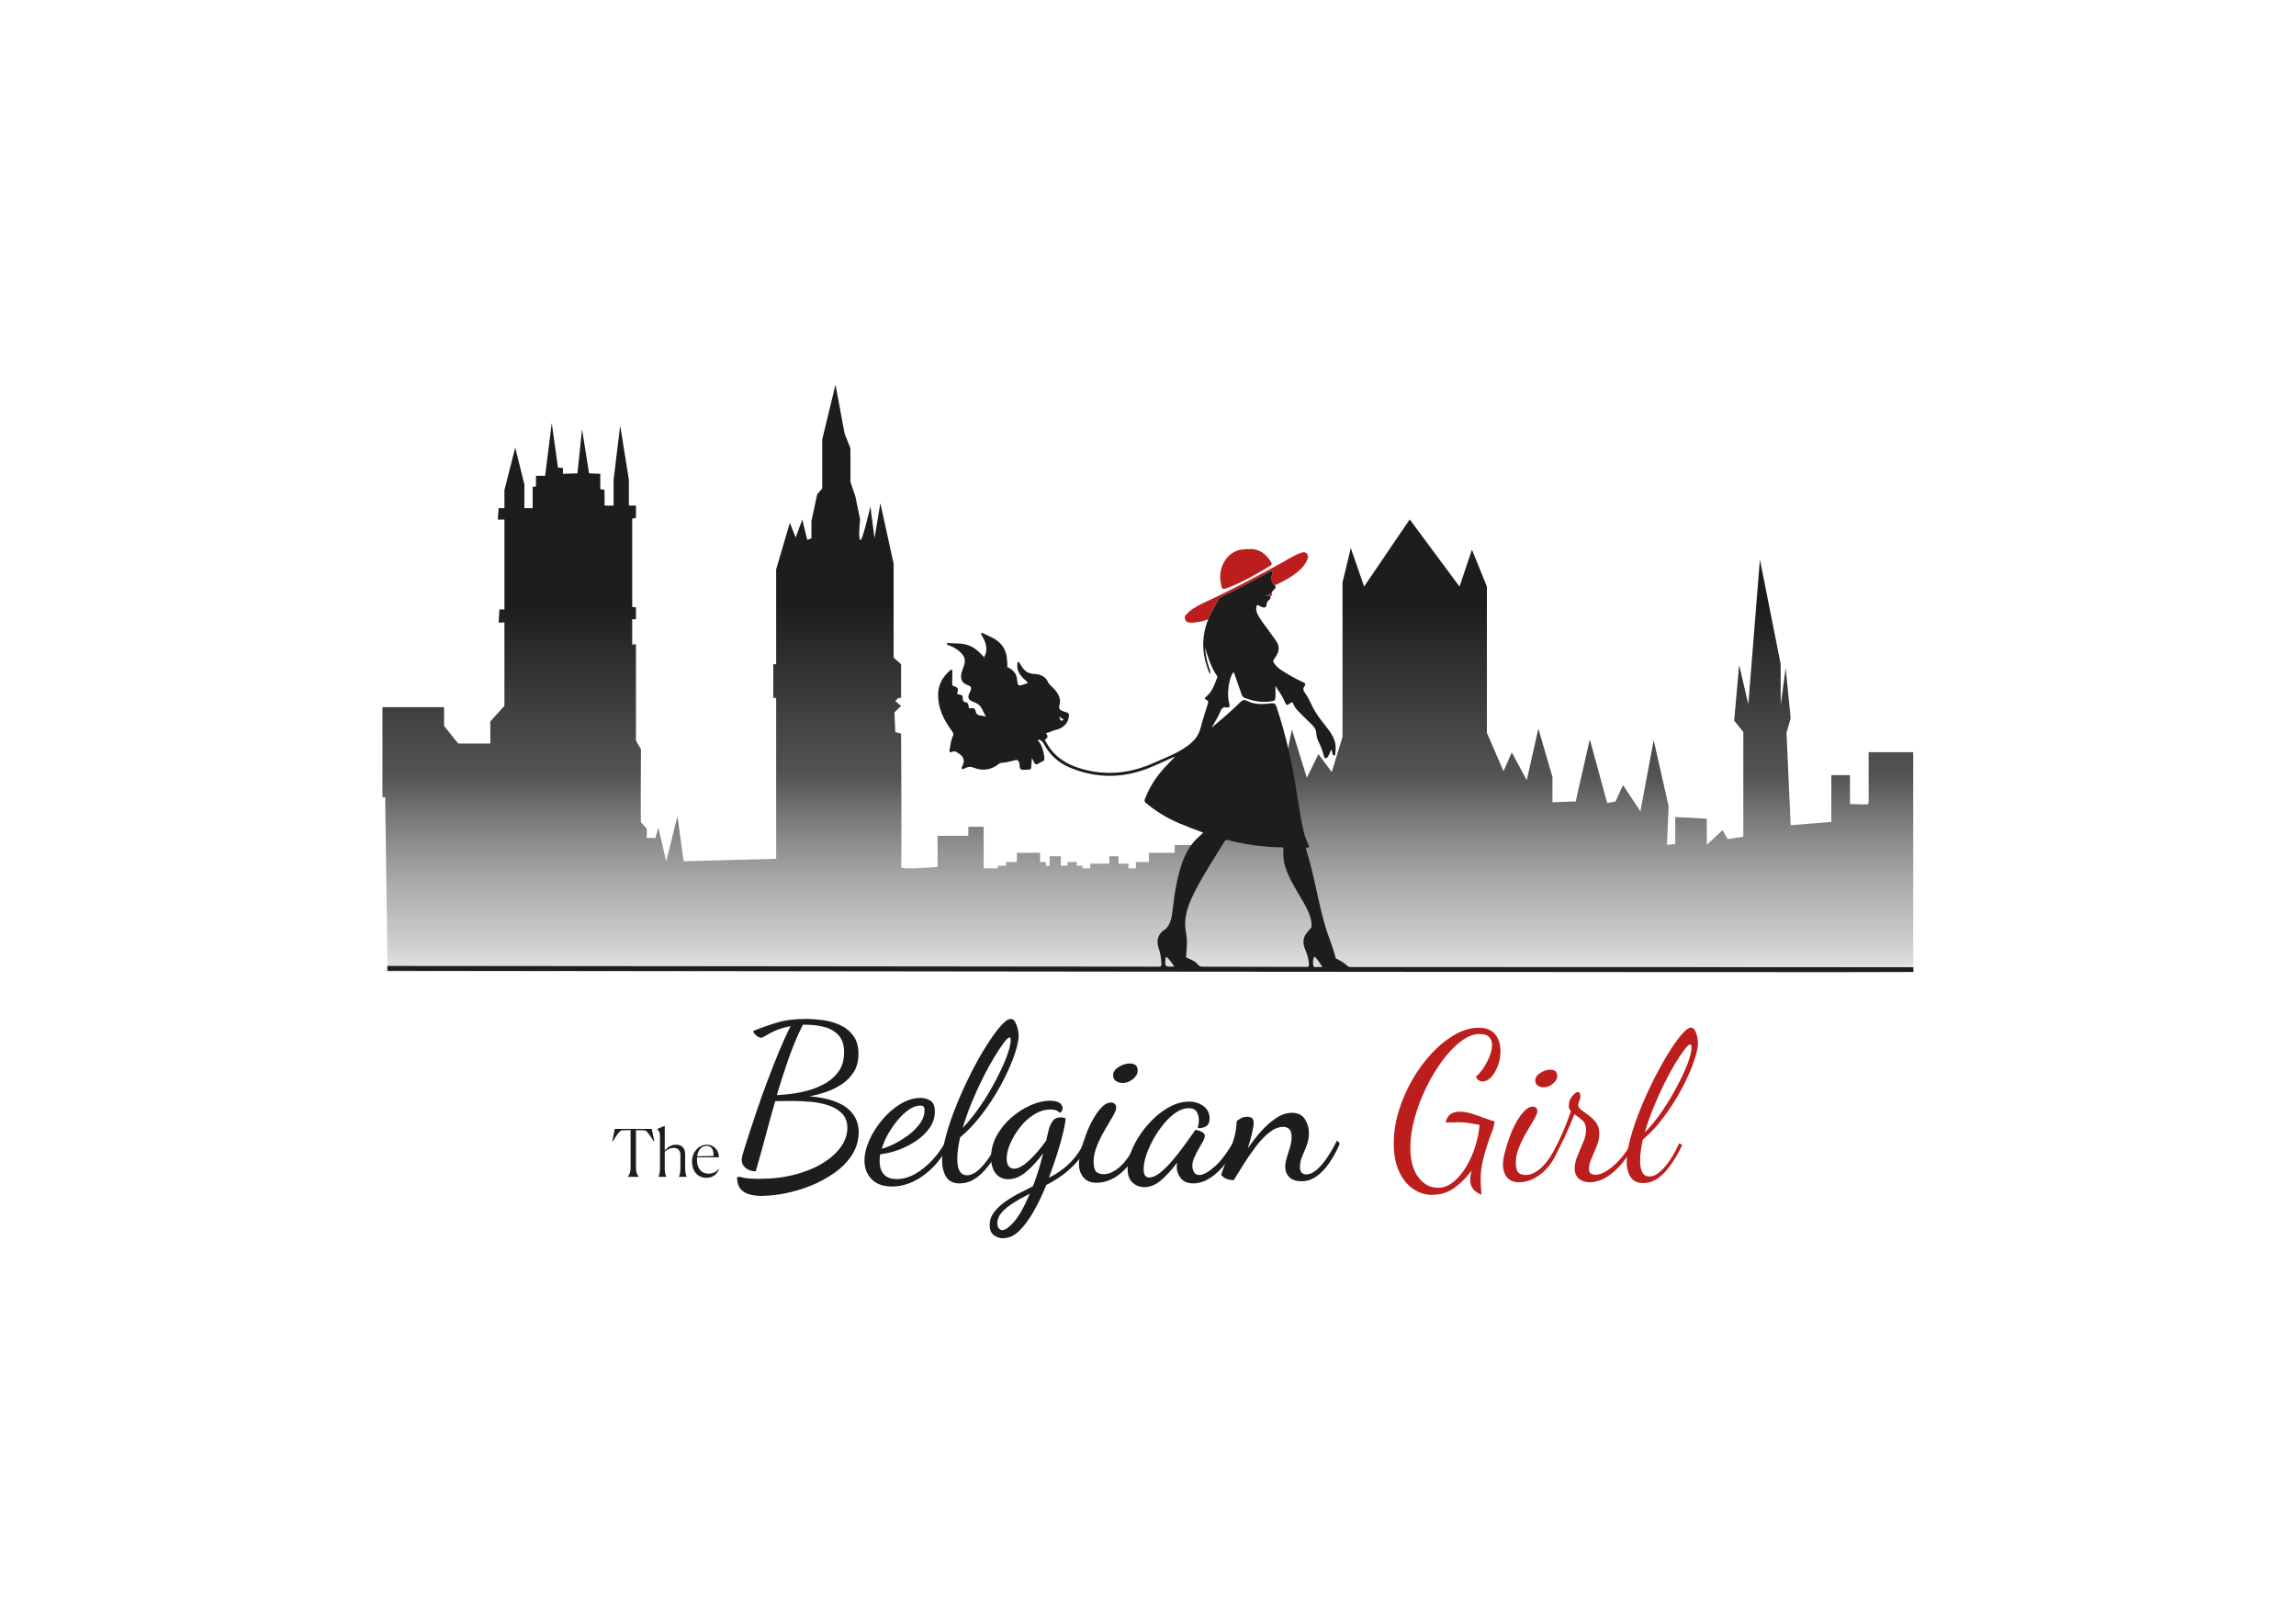 <?xml version="1.0" encoding="UTF-8"?><svg id="a" xmlns="http://www.w3.org/2000/svg" xmlns:xlink="http://www.w3.org/1999/xlink" viewBox="0 0 841.89 595.28"><defs><style>.c{fill:url(#b);}.d{fill:#bc1e1d;}.e{fill:none;}.f{fill:#1d1d1b;}</style><linearGradient id="b" x1="420.92" y1="390.75" x2="420.92" y2="139.41" gradientTransform="matrix(1, 0, 0, 1, 0, 0)" gradientUnits="userSpaceOnUse"><stop offset="0" stop-color="#fff" stop-opacity="0"/><stop offset=".18" stop-color="#959594" stop-opacity=".47"/><stop offset=".42" stop-color="#3b3b39" stop-opacity=".87"/><stop offset=".67" stop-color="#1d1d1b"/></linearGradient></defs><path class="f" d="M361.49,262.74s.02,.04,.03,.05c.04,0,.07,0,.09-.01h0s-.08-.03-.12-.04Z"/><path class="c" d="M685.19,275.75v18.53l-.53,.66-6.31-.15v-10.61h-6.85v17.16l-14.91,1.2-1.52-33.87,1.52-5.39-1.83-18.28-1.83,13.49v-14.99l-7.61-38.36-4.26,53.05-3.35-14.39-1.83,20.38,3.35,4.2v38.36l-5.78,.9-1.83-3.3-5.78,5.39v-9.59l-11.56-.6v9.89l-3.04,.3,.61-14.09-5.48-24.28-4.87,26.07-6.39-9.59-2.74,5.99-3.04,.6-6.39-23.38-5.17,22.78-8.52,.3v-9.29l-5.17-17.68-4.26,18.88-5.48-10.19-3.04,6.89-6.09-14.09v-53.61l-5.48-13.52-4.56,13.52-18.26-24.61-16.73,24.61-4.87-14.12-3.04,12.59h0v2.7h0v53.95l-3.96,12.89-4.87-6.59-4.26,8.69-5.48-17.68-3.96,19.48h-8.82l-15.97,24.98v-2.13h-14.22v2.85h-9.47v3.37h-4.75v2.33h-2.74v-1.73h-3.65v-2.7h-3.35v2.7h-7v1.73h-2.89v-.98h-2.05v-1.35h-3.42v1.35h-2.43v-3.45h-4.11v3.45h-1.37v-1.35h-2.13v-3.37h-8.52v3.37h-3.96v1.35h-3.04v.98h-5.17v-15.22h-5.63v3.3h-11.26v11.39s-13.69,1.2-13.39,0,0-48.85,0-48.85l-2.13-.6-.3-7.19,2.43-2.4-2.13-1.8,1.14-1.12h.99v-12.36l-2.74-2.4v-34.47l-4.87-22.18-2.13,12.89-1.52-11.69s-3.04,13.49-3.77,12.29,0-7.49,0-7.49l-1.71-8.39-1.83-5.39v-12.29l-2.13-5.39-3.35-17.98-4.87,20.08v17.98l-1.83,2.1-2.13,9.89v6.29l-1.52,.6-1.83-7.49-2.43,6.59-2.13-5.39-5.02,17.08v34.77h-1.06v12.36h1.06v58.97l-33.92,.9-2.28-16.48-4.11,16.48-2.89-12.29-1.06,3.75h-3.19v-3.45s-1.98-1.95-2.13-2.4c-.15-.45,0-26.67,0-26.67l-1.83-3.15v-35.37l-1.37,.15v-9.29h1.37v-4.35l-1.37-.15v-32.37l1.37-.3v-4.5h-2.59v-9.44l-3.19-19.93-2.43,19.93v9.44s-3.5,.15-3.35-.15,0-5.69,0-5.69l-1.52-.15v-5.69l-4.11-.15-2.59-16.18-1.67,16.18-5.32,.15v-2.1l-1.83-.15-2.28-16.33-2.43,19.33h-3.35v3.9l-1.22,.15v7.79h-3.04v-8.69l-3.35-13.49-3.96,15.58v6.59h-2.13l-.3,4.2h2.43v32.97h-1.83l-.3,4.8h2.13v30.57l-5.17,5.69v8.09h-11.8l-5.16-6.45v-6.88h-22.6v33.03h1.01l.87,64.13,559.42-2.21v-78.44h-16.38Z"/><path class="d" d="M459.75,201.35c1.01,.22,1.96,.51,2.84,1.04,1.45,.86,2.57,2.15,3.42,3.6,.05,.09,.11,.18,.16,.28,.41,.74-.18,.99-.63,1.27-4.7,2.89-9.49,5.6-14.62,7.67-.07,.03-.14,.06-.2,.08-2.57,1.03-2.63,1-3.12-1.71-.31-1.7-.23-3.46,.23-5.12,.44-1.57,1.24-3.04,2.34-4.25,.67-.73,1.46-1.35,2.33-1.83,.74-.4,1.49-.7,2.32-.83s4.06-.39,4.93-.2Z"/><path class="d" d="M478.93,206.04c-1.07,1.99-2.75,3.42-4.56,4.72-2.1,1.5-4.59,2.75-6.92,3.85-.12-.09-.24-.19-.34-.3-.01,0-.01-.01-.01-.01-.66-.68-.89-1.58-.97-2.55,0-.08-.01-.15-.01-.23,.02-.03,.05-.05,.07-.09,.31-.67,.64-1.56,.16-2.05-.33-.34-1.07,.38-1.6,.67-5.85,3.12-11.7,6.27-17.67,9.17h0c-.07,.13-1.05,1.89-2.07,3.83l-.03,.06c-.46,.95-.97,1.88-1.44,2.83-.09,.2-.18,.39-.26,.56-.05,.09-.09,.18-.12,.26-.04,.09-.08,.17-.11,.25-1.78,.75-3.66,1.12-5.57,1.25-1.1,.08-2.37,.13-2.89-1.11-.51-1.2,.42-2.01,1.21-2.71,1.95-1.74,4.29-2.84,6.62-3.92,9.55-4.45,18.83-9.39,28.05-14.47,1.9-1.05,3.7-2.28,5.74-3.06,.98-.37,2.11-.99,2.98-.02,.88,.97,.26,2.09-.26,3.07Z"/><path class="f" d="M441.87,237.13c-.03-.21-.04-.35-.01-.38,.01,.12,.01,.25,.01,.38Z"/><path class="f" d="M361.15,241.31c-.11,.13-.22,.21-.29,.21-.17-.01-.13-.26-.01-.57,.1,.12,.2,.24,.3,.36Z"/><path class="f" d="M369.33,244.53c-.05,.16-.14,.27-.29,.28-.18,.02-.26-.22-.3-.54,.2,.08,.4,.17,.59,.26Z"/><path class="d" d="M465.72,218.52h-.04c-.51,.02-1.05,.14-1.67-.1,.68-.27,1.27-.36,1.7-.79,.16-.09,.24-.2,.52,0,.55,.71-.06,.76-.51,.89Z"/><polygon class="d" points="465.74 218.53 465.68 218.53 465.72 218.52 465.74 218.53"/><path class="e" d="M465.92,232.95c-1.03,.41-1.85,.25-2.6-.14-2.9-1.52-5.49-3.52-8.23-5.3-.4-.26-.28-.51-.1-.82,.43-.81,.85-1.62,1.28-2.43,.65-1.26,1.22-2.56,1.37-4.08,2.48,4.43,4.61,9.06,8.28,12.77Z"/><path class="f" d="M441.86,236.75s-.02,.17,.01,.38c0-.13,0-.26-.01-.38Z"/><path class="f" d="M368.74,244.27c.04,.32,.12,.56,.3,.54,.15-.01,.24-.12,.29-.28-.19-.09-.39-.18-.59-.26Zm73.7,61.37c-.52-.17-.85-.09-1.27,.28-3.59,3.23-5.94,7.2-7.38,11.78-1.64,5.2-2.47,10.54-3.1,15.94-.32,2.77-.76,5.56-3.13,7.5,1.19,2.4,2.36,4.81,3.93,7,.75,1.04,1.53,2.06,2.74,2.63,.25-1.57,.25-3.14,.25-4.73-.01-1.77-.17-3.52-.46-5.26-.66-3.89,.36-7.49,1.88-10.99,2.45-5.66,5.74-10.85,9.04-16.04,1.29-2.02,2.6-4.04,3.9-6.06-2.21-.71-4.31-1.35-6.4-2.05Zm15.2-85.46c-.15,1.52-.72,2.82-1.37,4.08-.43,.81-.85,1.62-1.28,2.43-.18,.31-.3,.56,.1,.82,2.74,1.78,5.33,3.78,8.23,5.3,.75,.39,1.57,.55,2.6,.14-3.67-3.71-5.8-8.34-8.28-12.77Zm29.9,126.21c-2.39-5.61-3.89-11.47-5.08-17.43-1.13-5.66-2.41-11.29-3.78-16.9-.22-.91-.52-1.35-1.54-1.32-1.65,.06-3.31-.03-4.96-.1-.65-.04-.88,.12-.91,.82-.12,3.05,.36,5.97,1.76,8.71,1.78,3.49,3.79,6.83,5.76,10.21,1.87,3.19,3.48,6.46,2.67,10.35,.67,2.89,1.94,5.51,3.69,7.87,.92,1.26,2.18,2.15,3.79,2.4-.46-1.54-.77-3.14-1.4-4.61Zm-2.27-80.21c-1.6-2.07-3.23-4.08-4.43-6.42-.93-1.82-1.8-3.69-2.93-5.42-.39-.59-.62-.93-1.16-.08-.44,.71-1.04,1.34-1.66,1.9-.54,.49-.57,.94-.29,1.55,.44,.98,1.03,1.86,1.79,2.62,1.75,1.74,3.48,3.49,5.24,5.22,.86,.83,1.35,1.81,1.46,3,.11,1.29,.46,2.51,1.06,3.67,.63,1.21,1.11,2.47,1.45,3.79,.08,.35,0,.83,.48,1.05,.6-.69,.82-1.55,1.12-2.37,.19-.5-.05-1.43,.67-1.42,.71,0,.53,.99,.91,1.62,.52-3.71-1.77-6.19-3.71-8.71Z"/><path class="e" d="M465.74,218.53c-.03,.05-.06,.09-.1,.13,.02-.04,.03-.08,.04-.13h.06Z"/><path class="f" d="M466.13,211.75c.08,.97,.31,1.87,.97,2.55-.56-.72-.87-1.67-.97-2.55Zm-.41,6.77h-.04c-.01,.06-.02,.1-.04,.14,.04-.04,.07-.08,.1-.13h-.02Z"/><path class="f" d="M701.57,354.57c-4.89,0-201.12-.03-206.01-.03-.48-.01-.96,.04-1.35-.33-1.32-1.26-2.91-2.1-4.51-2.92,.03-.3-.08-.58-.15-.86-.95-3.65-2.51-7.11-3.57-10.71-2.74-9.34-4.11-19.02-7.06-28.32-.11-.36-.15-.69,.37-.68,.99,.02,.74-.49,.48-1.06-.61-1.37-1.22-2.74-1.59-4.21-1.04-4.21-1.71-8.49-2.37-12.77-1.76-11.41-4.05-22.68-7.78-33.63-.35-1.03-.81-1.32-1.9-1.2-2.96,.34-5.94,.57-8.74-.85-1.02-.51-1.65-.53-2.64,.46-3.12,3.11-6.48,5.98-9.87,8.8l-.36,.39c-.2-.27,.1-.37,.17-.55,1-1.84,2.17-3.61,2.94-5.54,.47-1.17,1.09-1.38,2.11-1.21,.95,.16,1.31-.19,1.05-1.13-.5-1.83-.56-3.7-.39-5.57,.2-2.19,.6-4.34,1.85-6.22,.3,.13,.29,.37,.36,.57,.89,2.52,1.78,5.04,2.66,7.57,.21,.61,.51,1.06,1.18,1.31,3.29,1.23,6.62,1.85,10.13,1.15,.72-.14,.99-.41,1.06-1.11,.15-1.38,.02-2.76,0-4.47,1.32,2.01,2.52,3.7,3.36,5.61,.74,1.7,.74,1.75,2.28,.62,.58-.42,.72-.18,.91,.31,.46,1.19,1.24,2.16,2.14,3.04,1.67,1.66,3.34,3.32,5.02,4.97,.76,.75,1.2,1.63,1.29,2.71,.07,.99,.26,1.98,.7,2.88,.9,1.81,1.65,3.67,2.11,5.65,.08,.32,.13,.68,.54,.75,.43,.06,.66-.24,.88-.55,.54-.79,.88-1.67,1.18-2.61,.43,.37,.34,.91,.51,1.34,.13,.33,.14,.84,.58,.82,.52-.03,.43-.59,.5-.97,.04-.18,.01-.37,.04-.55,.58-3.98-1.66-6.9-3.89-9.71-1.56-1.96-3.09-3.91-4.26-6.15-.99-1.91-1.79-3.95-3.1-5.7-.61-.82-.73-1.52-.1-2.33,.56-.72,.3-1.12-.49-1.47-2.6-1.14-5.05-2.56-7.44-4.06-.96-.61-1.9-1.27-2.63-2.16-1.16-1.4-1.2-1.47-.14-2.91,1.49-2.04,1.72-4.06,.18-6.18-1.02-1.39-2-2.82-3.04-4.2-1.21-1.62-2.43-3.23-3.43-4.99-.39-.69-.62-1.42-.71-2.18-.06-.5,.01-1.18,.32-1.52,.27-.3,.77,.23,1.16,.39,.21,.08,.4,.19,.61,.26,1.09,.39,1.54,.17,1.7-.94,.1-.7,.3-1.26,.93-1.65,.55-.35,.63-1.02,.42-1.45h-.03c-.03,.06-.06,.1-.1,.14,.02-.04,.03-.08,.04-.13-.51,.01-1.05,.13-1.67-.11,.68-.27,1.27-.36,1.7-.79,.16-.09,.24-.2,.52,0,.09-.55,.33-.85,.66-1.23,.5-.55,1.04-.75,.81-1.5-.22-.17-.42-.37-.59-.59-.01,0-.01-.01-.01-.01-.66-.68-.89-1.58-.97-2.55,0-.08-.01-.15-.01-.23,.02-.03,.05-.05,.07-.09,.31-.67,.64-1.56,.16-2.05-.33-.34-1.07,.38-1.6,.67-5.85,3.12-11.7,6.27-17.67,9.17h0c-.07,.13-1.05,1.89-2.07,3.83l-.03,.06c-.51,.96-1.02,1.96-1.44,2.83-.09,.2-.18,.39-.26,.56-.05,.09-.09,.18-.12,.26-.04,.09-.08,.17-.11,.25-2.47,6.07-2.4,12.17-.17,18.29,.23,.63,.37,1.31,.85,1.75,0-.32,.04-.68-.01-1.03-.05-.36-.19-.71-.31-1.06-.93-2.65-1.44-5.26-1.54-7.83-.03-.21-.04-.35-.01-.38,.01,.12,.01,.25,.01,.38,.26,1.56,2.12,7.4,4.05,10.17,.23,.34,.61,.63,.39,1.17-1.02,2.5-1.77,5.16-4.04,6.93-.6,.47-.67,.89,.1,1.19,.71,.27,.74,.71,.54,1.36-.94,3.01-1.93,6.01-2.72,9.07-.95,3.72-3.78,5.9-6.68,7.71-3.22,2-6.86,3.34-10.34,4.91-8.51,3.84-17.26,4.84-26.34,2.29-5.79-1.63-10.54-4.62-13.4-10.12-.11-.22-.52-.51-.17-.71,1.15-.65,.95-1.46,.27-2.36,1.39-.14,2.44-.97,3.65-1.17,2.01-.35,4.09-2,4.56-3.92,.5-2.04,.4-2.21-1.61-2.8-.31-.09-.62-.22-.91-.36-.73-.36-1.05-.96-.8-1.73,.8-2.47-.28-4.37-1.83-6.11-.81-.92-1.83-1.54-2.42-2.8-.92-1.95-2.92-2.72-5.06-2.79-1.95-.05-3.35-.95-4.35-2.56-.29-.47-.59-.93-.89-1.4-.14-.21-.24-.51-.57-.39-.32,.11-.21,.42-.25,.67-.29,2.27,.79,3.96,2.33,5.45,.51,.49,1.14,.88,1.51,1.57-.43,.16-.77,.28-1.12,.39-2.47,.84-2.56,.82-2.84-1.8-.22-1.97-1.31-3.23-2.93-4.12-.22-.12-.44-.23-.67-.34-.05,.16-.14,.27-.29,.28-.18,.02-.26-.22-.3-.54,.2,.08,.4,.17,.59,.26,.17-.51-.02-1.53,0-1.8,.01-.18-.04-.36-.05-.55-.17-4.28-2.36-7.13-6.24-8.8-.77-.34-1.51-.75-2.28-1.09-.27-.11-.57-.5-.88-.14-.29,.33,.05,.63,.19,.89,1.21,2.13,2.12,4.3,1.3,6.81-.04,.13-.36,.67-.52,1.1,.1,.12,.2,.24,.3,.36-.11,.13-.22,.21-.29,.21-.17-.01-.13-.26-.01-.57-.72-.83-1.52-1.62-2.37-2.37-1.94-1.7-4.26-2.58-6.86-2.66-1.17-.05-2.35-.12-3.52-.15-.3-.01-.76-.21-.87,.21-.13,.54,.44,.51,.74,.62,1.83,.65,3.44,1.63,4.74,3.1,.89,1,1.23,2.12,.98,3.46-.19,1.02-.65,1.94-.95,2.92-.83,2.7-.23,4.37,2.4,5.2,.85,.27,1.13,.89,.81,1.74-.15,.37-.32,.73-.5,1.1-.74,1.61-.36,2.58,1.35,3.14,1.03,.34,1.9,.88,2.63,1.59,1,1.53,1.77,3.38,2.06,3.89,.04,.01,.08,.02,.12,.03h0c.01,.13-.02,.13-.09,.02-.01-.01-.02-.03-.03-.05-.75-.19-1.49-.37-2.24-.49-.88-.12-1.31-.54-1.47-1.43-.17-.92-.78-1.48-1.76-1.18-.73,.22-.81-.11-.84-.66-.03-.62-.25-1.35-.83-1.44-1.17-.19-1.34-.73-1.33-1.83,.01-1.15-1.18-1.08-2.03-1.22,.01-.15,.01-.27,.04-.37,.4-1.8,.27-2.09-1.45-2.65-.54-.18-.42-.51-.42-.85,0-1.36,.04-2.72,.03-4.08,0-.34,.22-.8-.22-.99-.37-.17-.58,.25-.81,.45-3.74,3.23-4.78,7.38-3.87,12.05,.72,3.75,2.59,7.01,4.84,10.05,.43,.58,.6,1.08,.27,1.79-.74,1.58-.92,3.32-1.21,5.01-.16,.89,.25,1.05,.89,.75,1.04-.5,1.62,.03,2.47,.58,2,1.3,2.29,2.8,1.25,4.79-.13,.24-.37,.64,.01,.9,.28,.18,.56-.04,.82-.18,1.06-.59,2.08-.83,3.32-.33,3.33,1.33,6.48,.91,9.32-1.36,.23-.18,.46-.33,.78-.36,1.73-.11,3.43-.51,5.09-.96,1.05-.29,1.32,.11,1.59,.96,.27,.82-.08,2.03,.73,2.4,.76,.34,1.81,.02,2.72,.06,.67,.03,.91-.26,.94-.9,.05-1.05,.17-2.11,.28-3.39,.52,.95,.74,1.98,1.32,2.27,.72,.34,1.46-.62,2.26-.86,.91-.28,1.08-.86,.95-1.77-.3-2.1-.78-4.11-2.12-5.82-.11-.14-.25-.3-.1-.49,.24-.32,.33,.07,.5,.1,.85,.18,1.22,.86,1.59,1.53,2.18,3.94,5.3,6.84,9.46,8.57,9.39,3.92,18.84,4.02,28.36,.43,3.27-1.24,6.37-2.82,9.58-4.18,.11-.17,.31-.21,.43-.09,.11,.12-.06,.22-.17,.3-.66,.68-1.32,1.37-2,2.05-3.73,3.73-6.71,7.96-8.6,12.92-.23,.62-.32,1.02,.28,1.52,3.75,3.13,7.86,5.65,12.37,7.53,2.83,1.18,5.7,2.26,8.7,3.39-.5,.46-.88,.84-1.29,1.19-3.03,2.62-5.04,5.89-6.36,9.64-1.93,5.53-2.88,11.26-3.53,17.06-.31,2.76-.6,5.59-2.83,7.67-.23,.01-.4,.13-.58,.27-2.15,1.71-2.62,3.89-1.79,6.43,.63,1.89,1,3.82,1.04,5.83,.01,.8-.18,1.05-1.03,1.04-51.87-.1-230.94-.18-282.81-.26v1.77c1.02,0,558.47,.7,559.6,.43l-.06-1.76Zm-313.07-91.8c.02-.2,.6,.52,.9,.71,.18,.12,.61-.03,.48,.4-.03,.13-.25,.26-.4,.31-.34,.11-.58-.06-.71-.37-.13-.33-.33-.66-.27-1.05Zm41.6,91.6c-2.93,.08-3.02-.01-2.71-2.93,.03-.19-.07-.47,.2-.56,.25-.08,.41,.13,.56,.28,.93,.89,1.6,1.98,2.41,3.15-.25,.04-.36,.06-.46,.06Zm50.77-14.35c-.44,.5-.85,1.01-1.3,1.49-1.86,1.98-2.02,4.2-.97,6.63,.67,1.55,1.18,3.17,1.32,4.87,.13,1.48,.12,1.48-1.33,1.47-12.52-.03-25.03-.06-37.54-.07-.81,0-1.36-.2-1.88-.85-1.1-1.36-2.77-1.84-4.29-2.55,.23-3.01,.6-6.03,.01-9.01-1.2-6.13,1.2-11.34,3.93-16.5,3.09-5.86,6.73-11.41,10.2-17.05,.36-.59,.75-.59,1.28-.45,4.27,1.1,8.61,1.87,13,2.29,2.16,.2,4.33,.35,6.5,.34,.52-.01,.87,.08,.82,.7-.58,6,2.34,10.87,5.16,15.77,1.31,2.27,2.75,4.47,3.82,6.88,.86,1.93,1.48,3.9,1.27,6.04Zm2.82,14.48c-.7-.1-1.8,.38-2.03-.27-.33-.95-.25-2.11,.07-3.14,.2-.62,.52-.16,.71,.03,.95,.93,1.55,2.12,2.45,3.39-.56,0-.89,.03-1.2,0Z"/><path class="f" d="M361.61,262.77h0c.01,.13-.02,.13-.09,.02,0-.01-.02-.03-.03-.05,.04,.01,.08,.02,.12,.03Z"/><path class="f" d="M361.15,241.31c-.11,.13-.22,.21-.29,.21-.17-.01-.13-.26-.01-.57,.1,.12,.2,.24,.3,.36Z"/><path class="e" d="M448.84,307.69c-1.3,2.02-2.6,4.04-3.9,6.07-3.3,5.18-6.59,10.37-9.04,16.03-1.51,3.51-2.53,7.1-1.87,10.99,.29,1.74,.44,3.49,.45,5.26,0,1.58,0,3.16-.24,4.73-1.21-.57-2-1.6-2.74-2.64-1.57-2.18-2.74-4.6-3.93-6.99,2.38-1.94,2.81-4.73,3.14-7.5,.63-5.39,1.46-10.73,3.1-15.94,1.44-4.58,3.79-8.55,7.38-11.78,.42-.37,.75-.46,1.27-.28,2.09,.69,4.19,1.34,6.4,2.05Z"/><path class="e" d="M488.94,351c-1.61-.26-2.87-1.14-3.79-2.4-1.75-2.37-3.02-4.98-3.69-7.87,.81-3.89-.8-7.17-2.67-10.35-1.98-3.37-3.99-6.72-5.76-10.21-1.4-2.74-1.88-5.66-1.76-8.71,.03-.7,.26-.85,.91-.82,1.65,.08,3.31,.16,4.96,.11,1.02-.03,1.32,.4,1.54,1.32,1.37,5.61,2.65,11.24,3.78,16.9,1.19,5.96,2.69,11.82,5.08,17.43,.63,1.47,.94,3.07,1.4,4.61Z"/><path class="e" d="M389.88,263.88c-.03,.13-.25,.26-.4,.31-.34,.11-.58-.06-.71-.37-.13-.33-.33-.66-.27-1.05,.02-.2,.6,.52,.9,.71,.18,.12,.61-.03,.48,.4Z"/><path class="e" d="M485.27,266.18c-1.6-2.07-3.22-4.08-4.43-6.42-.94-1.83-1.8-3.69-2.93-5.42-.4-.6-.62-.93-1.16-.08-.44,.7-1.05,1.33-1.67,1.9-.53,.48-.57,.94-.29,1.55,.45,.98,1.03,1.86,1.79,2.62,1.75,1.74,3.48,3.49,5.24,5.22,.85,.84,1.35,1.81,1.45,3,.11,1.29,.47,2.52,1.07,3.67,.63,1.21,1.11,2.47,1.44,3.79,.08,.34,0,.83,.48,1.05,.61-.7,.82-1.55,1.13-2.37,.19-.51-.05-1.43,.66-1.43,.72,0,.54,.99,.91,1.63,.53-3.72-1.77-6.2-3.71-8.71Zm2.15,4.64c-.02,.73,.03,1.48-.25,2.17-.17,.42-.44,.8-.97,.76-.57-.05-.57-.54-.57-.92,0-1.04-.3-1.91-.97-2.71-.04-.05-.09-.11-.14-.16-.58-.64-.81-1.48-.43-2.36,0-.02,.01-.02,.01-.02,.09-.22,.25-.48,.56-.34,.26,.12,.14,.34,.04,.56-.23,.51-.19,1.03,.13,1.46,.7,.94,1.45,1.86,1.52,3.09,.01,.17,.01,.34,0,.53,.49-.68,.41-1.38,.41-2.07,0-.31,.13-.63,.5-.59,.44,.05,.16,.38,.15,.6Z"/><path class="e" d="M447.28,259.76c-.43,1.34-1.17,2.53-1.84,3.74-.95,1.7-1.9,3.4-2.86,5.09-.61,1.07-.71,2.15-.33,3.35,.6,1.92,.48,2.1-1.15,3.3-.31,.22-.77,.36-.3,.91,.25,.28-.04,.65-.24,.87-.29,.32-.53-.04-.74-.2-1-.79-1.89-1.65-1.94-3.11,.1-.51,.11-1.13,.48-1.61,2.02-2.64,2.68-5.83,3.63-8.9,.54-1.75,1.05-3.51,1.55-5.27,.12-.45,.29-.49,.68-.29,.91,.46,1.83,.92,2.78,1.28,.55,.21,.39,.51,.28,.85Z"/><path class="f" d="M486.34,272.89c.49-.68,.41-1.38,.41-2.07,0-.31,.54,1.5,.15,2.13-.97,1.54-.99,.22-.99-.16,0-1.11-.63-1.98-1.4-2.82-.59-.64-.81-1.48-.43-2.36,.1-.22-.19,1.2,.6,1.76,.8,1.08,1.81,2.01,1.66,3.52Z"/><g><path class="f" d="M234.15,431.45h-3.89v-.05c.79-1.22,.96-1.92,.96-3.55v-13.54l-3.19,.1c-.89,.02-2.3,2.45-3.34,4.03l-.19-.07,.91-4.49h13.56l.94,4.49-.19,.07c-1.06-1.58-2.47-4.01-3.36-4.03l-3.17-.1v13.54c0,1.66,.17,2.33,.96,3.55v.05Z"/><path class="f" d="M241.47,431.45v-.05c.46-1.06,.53-1.97,.53-3.65v-11.42c0-1.2-.5-1.92-1.06-2.4v-.05l2.81-1.13v9.05c1.15-1.34,2.52-2.14,4.13-2.14,2.21,0,3.36,1.34,3.36,3.5v4.58c0,1.7,.05,2.59,.53,3.65v.05h-2.81v-.05c.46-1.06,.53-2.06,.53-3.65v-4.2c0-1.49-.65-2.71-2.45-2.71-1.15,0-2.35,.46-3.29,1.42v5.5c0,1.63,.05,2.59,.55,3.65v.05h-2.83Z"/><path class="f" d="M259.02,431.81c-3.17,0-5.28-2.45-5.28-5.88,0-3.82,2.66-6.26,5.45-6.26s4.56,2.4,4.39,4.63h-7.99c-.02,.26-.02,.53-.02,.82,0,3.22,1.54,5.16,4.25,5.16,1.46,0,2.88-.58,3.7-1.8l.12,.07c-.6,1.87-2.26,3.26-4.61,3.26Zm-3.38-7.9l6-.12v-.19c0-2.4-.89-3.5-2.54-3.5-1.92,0-3.14,1.51-3.46,3.82Z"/><path class="f" d="M279.6,438.45c-3.06,0-5.36-.51-6.92-1.53-1.55-1.02-2.36-2.71-2.41-5.07,0-.27,.19-.4,.56-.4,.43,0,1.12,.12,2.09,.36s2.84,.36,5.63,.36c4.61,0,8.88-.51,12.82-1.53,3.94-1.02,7.36-2.41,10.25-4.18,2.89-1.77,5.13-3.76,6.71-5.99,1.58-2.22,2.37-4.54,2.37-6.95,0-2.14-.62-3.87-1.85-5.19-1.23-1.31-2.87-2.32-4.9-3.02-2.04-.7-4.25-1.15-6.63-1.37-2.39-.21-4.73-.32-7.04-.32-1.02,0-2.05,.01-3.09,.04-1.05,.03-2.02,.04-2.93,.04-1.23,4.23-2.43,8.54-3.58,12.9-1.15,4.37-2.35,8.64-3.58,12.82-1.45,0-2.67-.4-3.66-1.21-.99-.8-1.49-1.77-1.49-2.89,0-.59,.12-1.3,.36-2.13,.24-.83,.5-1.65,.76-2.45,.32-1.07,.88-2.84,1.69-5.31,.8-2.46,1.77-5.36,2.89-8.68,1.12-3.32,2.37-6.81,3.74-10.45,1.37-3.64,2.77-7.22,4.22-10.73,1.45-3.51,2.87-6.63,4.26-9.37-2.2,.43-4.05,.98-5.55,1.65-1.5,.67-2.67,1.27-3.5,1.81-.83,.54-1.43,.8-1.81,.8-.32,0-.7-.13-1.12-.4-.43-.27-.82-.6-1.17-1-.35-.4-.52-.76-.52-1.08,2.73-1.13,5.6-2.14,8.6-3.06,3-.91,6.62-1.37,10.85-1.37,1.82,0,3.83,.15,6.03,.44,2.2,.29,4.29,.88,6.27,1.77,1.98,.88,3.62,2.18,4.9,3.9,1.29,1.72,1.93,3.97,1.93,6.75,0,2.52-.55,4.68-1.65,6.47s-2.53,3.3-4.3,4.5-3.7,2.17-5.79,2.89c-2.09,.72-4.15,1.27-6.19,1.65,3.75,.32,6.82,.94,9.21,1.85,2.38,.91,4.21,2,5.47,3.26,1.26,1.26,2.13,2.57,2.61,3.94,.48,1.37,.72,2.67,.72,3.9,0,3.16-.82,6-2.45,8.52-1.63,2.52-3.78,4.72-6.43,6.59-2.65,1.88-5.55,3.44-8.68,4.7-3.14,1.26-6.26,2.2-9.37,2.81-3.11,.62-5.9,.92-8.36,.92Zm5.23-36.98c3-.11,5.95-.45,8.84-1.04,2.89-.59,5.53-1.49,7.92-2.69,2.38-1.21,4.3-2.77,5.75-4.7s2.17-4.34,2.17-7.24c0-2.68-.67-4.76-2.01-6.23-1.34-1.47-3.07-2.49-5.19-3.05-2.12-.56-4.38-.84-6.79-.84h-1.12c-1.88,3.7-3.59,7.76-5.15,12.18-1.56,4.42-3.03,8.96-4.42,13.63Z"/><path class="f" d="M327.11,434.99c-3.32,0-5.84-.91-7.56-2.73-1.71-1.82-2.57-4.07-2.57-6.75,0-2.36,.6-4.88,1.81-7.56,1.21-2.68,2.81-5.2,4.82-7.56,2.01-2.36,4.23-4.26,6.67-5.71,2.44-1.45,4.86-2.17,7.28-2.17,1.29,0,2.48,.33,3.58,1,1.1,.67,1.65,2.02,1.65,4.06s-.59,3.94-1.77,5.71c-1.18,1.77-2.76,3.35-4.74,4.74-1.98,1.39-4.14,2.53-6.47,3.42-2.33,.88-4.68,1.46-7.03,1.73-.11,.43-.17,.84-.2,1.25-.03,.4-.04,.82-.04,1.25,0,.64,.07,1.34,.2,2.09,.13,.75,.43,1.47,.88,2.17,.46,.7,1.1,1.26,1.93,1.69,.83,.43,1.92,.64,3.26,.64,2.3,0,4.58-.64,6.83-1.93s4.35-2.99,6.31-5.11c1.96-2.12,3.6-4.46,4.94-7.03l1.21,.88c-1.45,3.22-3.3,6.02-5.55,8.4s-4.7,4.23-7.36,5.55c-2.65,1.31-5.35,1.97-8.08,1.97Zm-3.78-13.83c1.45-.38,3.05-1.02,4.82-1.93,1.77-.91,3.48-2,5.15-3.26,1.66-1.26,3.03-2.65,4.1-4.18,1.07-1.53,1.61-3.12,1.61-4.78,0-.59-.11-1.02-.32-1.29-.21-.27-.64-.4-1.29-.4-1.23,0-2.56,.47-3.98,1.41-1.42,.94-2.79,2.18-4.1,3.74-1.31,1.56-2.51,3.26-3.58,5.11-1.07,1.85-1.88,3.71-2.41,5.59Z"/><path class="f" d="M351.96,433.86c-2.36,0-4.03-.8-5.03-2.41-.99-1.61-1.49-3.59-1.49-5.95,0-2.57,.48-5.63,1.45-9.17,.96-3.54,2.24-7.26,3.82-11.17,1.58-3.91,3.31-7.73,5.19-11.46,1.88-3.72,3.76-7.1,5.67-10.13,1.9-3.03,3.64-5.45,5.23-7.28,1.58-1.82,2.85-2.73,3.82-2.73,.64,0,1.17,.35,1.57,1.04,.4,.7,.72,1.51,.96,2.45,.24,.94,.36,1.81,.36,2.61,0,1.45-.36,3.34-1.08,5.67-.72,2.33-1.74,4.92-3.06,7.76-1.31,2.84-2.87,5.72-4.66,8.64-1.8,2.92-3.77,5.71-5.91,8.36s-4.4,4.94-6.75,6.87c-.32,1.45-.58,2.84-.76,4.18-.19,1.34-.28,2.6-.28,3.78,0,2.04,.31,3.54,.92,4.5,.62,.96,1.49,1.45,2.61,1.45,1.39,0,2.8-.63,4.22-1.89,1.42-1.26,2.77-2.87,4.06-4.82,1.29-1.96,2.38-3.98,3.3-6.07l1.45,.72c-2.2,4.66-4.61,8.33-7.24,11.01-2.63,2.68-5.42,4.02-8.36,4.02Zm1.04-20.34c1.82-1.93,3.6-4.09,5.35-6.47,1.74-2.38,3.35-4.86,4.82-7.44,1.47-2.57,2.77-5.05,3.9-7.44,1.13-2.38,2-4.53,2.61-6.43,.62-1.9,.92-3.39,.92-4.46,0-.37-.04-.62-.12-.72-.08-.11-.17-.19-.28-.24-.43,0-1.14,.66-2.13,1.97-.99,1.31-2.17,3.1-3.54,5.35-1.37,2.25-2.76,4.8-4.18,7.64-1.42,2.84-2.77,5.83-4.06,8.96s-2.39,6.23-3.3,9.29Z"/><path class="f" d="M367.8,453.96c-1.23,0-2.36-.38-3.38-1.13-1.02-.75-1.53-1.98-1.53-3.7s.5-3.18,1.49-4.54c.99-1.37,2.28-2.63,3.86-3.78,1.58-1.15,3.3-2.21,5.15-3.18,1.85-.96,3.63-1.88,5.35-2.73,.7-1.72,1.35-3.58,1.97-5.59s1.22-4.19,1.81-6.55c-1.98,2.73-4.06,5.01-6.23,6.83-2.17,1.82-4.36,2.73-6.55,2.73-2.04,0-3.61-.74-4.7-2.21-1.1-1.47-1.65-3.39-1.65-5.75,0-2.79,.68-5.44,2.05-7.96,1.37-2.52,3.16-4.74,5.39-6.67,2.22-1.93,4.58-3.44,7.08-4.54s4.86-1.65,7.12-1.65c1.61,0,2.77,.27,3.5,.8,.72,.54,1.09,1.18,1.09,1.93,0,.54-.15,.95-.44,1.25s-.5,.47-.6,.52c-.38-.48-.83-.82-1.37-1-.54-.19-1.21-.28-2.01-.28-2.09,0-4.11,.62-6.07,1.85-1.96,1.23-3.67,2.8-5.15,4.7-1.47,1.9-2.65,3.87-3.54,5.91-.88,2.04-1.33,3.89-1.33,5.55,0,1.23,.25,2.16,.76,2.77,.51,.62,1.17,.92,1.97,.92,1.5,0,3.34-1,5.51-3.02,2.17-2.01,4.27-4.46,6.31-7.36,.11-.64,.23-1.22,.36-1.73,.13-.51,.28-1.14,.44-1.89,.27-1.18,.74-2.28,1.41-3.3,.67-1.02,1.67-1.53,3.02-1.53,.27,0,.55,.03,.84,.08,.29,.05,.63,.13,1,.24,0,.86-.25,2.41-.76,4.66-.51,2.25-1.23,4.88-2.17,7.88-.94,3-2,6.08-3.18,9.25,1.71-.8,3.43-1.86,5.15-3.18,1.71-1.31,3.27-2.85,4.66-4.62,1.39-1.77,2.49-3.7,3.3-5.79l1.21,1.04c-.86,2.41-2.17,4.62-3.94,6.63-1.77,2.01-3.67,3.74-5.71,5.19-2.04,1.45-3.91,2.57-5.63,3.38-1.45,3.59-3.01,6.86-4.7,9.81-1.69,2.95-3.44,5.31-5.27,7.08-1.82,1.77-3.78,2.65-5.87,2.65Zm-.24-2.98c1.02,0,2.42-1,4.22-3.01,1.79-2.01,3.74-5.45,5.83-10.33-2.09,1.02-4.03,2.09-5.83,3.22-1.8,1.13-3.26,2.3-4.38,3.54-1.12,1.23-1.69,2.57-1.69,4.02,0,.8,.17,1.43,.52,1.89,.35,.45,.79,.68,1.33,.68Z"/><path class="f" d="M402.13,433.62c-2.2,0-3.83-.67-4.9-2.01-1.07-1.34-1.61-2.95-1.61-4.82,0-1.23,.23-2.79,.68-4.66,.45-1.88,1.06-3.85,1.81-5.91,.75-2.06,1.63-4.01,2.65-5.83,1.02-1.82,2.09-3.31,3.22-4.46,1.13-1.15,2.25-1.73,3.38-1.73,.54,0,.99,.16,1.37,.48,.38,.32,.56,.8,.56,1.45s-.42,1.69-1.25,3.13c-.83,1.45-1.8,3.1-2.89,4.94-1.1,1.85-2.06,3.79-2.89,5.83-.83,2.04-1.25,3.97-1.25,5.79s.31,3.12,.92,3.74c.62,.62,1.57,.92,2.85,.92,1.82,0,3.78-.91,5.87-2.73,2.09-1.82,4.29-5.01,6.59-9.57l.88,.96c-1.66,4.61-3.94,8.17-6.83,10.69s-5.95,3.78-9.17,3.78Zm9.57-36.58c-.91,0-1.73-.23-2.45-.68-.72-.46-1.09-1.17-1.09-2.13,0-1.18,.67-2.2,2.01-3.05s2.68-1.29,4.02-1.29c.86,0,1.57,.19,2.13,.56,.56,.38,.84,1.07,.84,2.09,0,1.07-.58,2.09-1.73,3.06-1.15,.96-2.4,1.45-3.74,1.45Z"/><path class="f" d="M419.65,435.23c-1.72,0-3.18-.56-4.38-1.69-1.21-1.12-1.81-2.84-1.81-5.15,0-1.88,.43-3.93,1.29-6.15,.86-2.22,2.04-4.42,3.54-6.59,1.5-2.17,3.2-4.14,5.11-5.91,1.9-1.77,3.93-3.19,6.07-4.26s4.29-1.61,6.43-1.61,3.95,.56,5.43,1.69c1.47,1.13,2.21,2.63,2.21,4.5,0,1.34-.42,2.28-1.25,2.81-.83,.54-1.86,.78-3.1,.72,.11-.48,.2-.96,.28-1.45,.08-.48,.12-.96,.12-1.45,0-1.18-.27-2.21-.8-3.09-.54-.88-1.53-1.33-2.97-1.33s-3.03,.52-4.58,1.57c-1.56,1.04-3.04,2.43-4.46,4.14-1.42,1.72-2.69,3.58-3.82,5.59-1.12,2.01-2.01,3.98-2.65,5.91-.64,1.93-.96,3.67-.96,5.23,0,1.98,.67,2.97,2.01,2.97,1.23,0,2.58-.59,4.06-1.77,1.47-1.18,2.97-2.67,4.5-4.46,1.53-1.79,2.99-3.66,4.38-5.59,1.39-1.93,2.63-3.64,3.7-5.15,.16-.32,.32-.48,.48-.48,.27,.05,.67,.16,1.21,.32,.54,.16,1.02,.4,1.45,.72,.43,.32,.64,.72,.64,1.21s-.23,1.14-.68,1.97c-.46,.83-.99,1.77-1.61,2.81-.62,1.05-1.15,2.1-1.61,3.18-.46,1.07-.68,2.06-.68,2.97,0,.8,.2,1.57,.6,2.29,.4,.72,1.06,1.08,1.97,1.08,1.39,0,3.27-1.03,5.63-3.09,2.36-2.06,4.74-5.27,7.16-9.61l1.04,1.05c-1.18,2.89-2.65,5.45-4.42,7.68-1.77,2.22-3.66,3.95-5.67,5.19s-4.01,1.85-5.99,1.85-3.55-.63-4.54-1.89c-.99-1.26-1.49-2.61-1.49-4.06,0-.27,.01-.54,.04-.8,.03-.27,.07-.56,.12-.88-2.25,2.95-4.32,5.19-6.19,6.71-1.88,1.53-3.81,2.29-5.79,2.29Z"/><path class="f" d="M477.22,433.06c-1.98,0-3.47-.5-4.46-1.49-.99-.99-1.49-2.26-1.49-3.82,0-1.07,.2-2.22,.6-3.46,.4-1.23,.79-2.49,1.17-3.78s.56-2.52,.56-3.7c0-1.39-.3-2.36-.88-2.89-.59-.54-1.31-.8-2.17-.8-1.66,0-3.35,.67-5.06,2.01-1.72,1.34-3.36,3.06-4.95,5.15-1.58,2.09-3.07,4.24-4.46,6.43-1.39,2.2-2.63,4.18-3.7,5.95-.91,0-1.78-.16-2.61-.48-.83-.32-1.49-.8-1.97-1.45,0-.27,.28-1.1,.84-2.49,.56-1.39,1.22-3.08,1.97-5.07,.75-1.98,1.41-4.05,1.97-6.19,.56-2.14,.84-4.07,.84-5.79,.32-.43,.84-.83,1.57-1.21,.72-.37,1.49-.56,2.29-.56,1.61,0,2.41,.72,2.41,2.17,0,.8-.2,2.08-.6,3.82-.4,1.74-.92,3.63-1.57,5.67,1.39-2.09,2.97-4.14,4.74-6.15,1.77-2.01,3.63-3.67,5.59-4.98,1.96-1.31,3.9-1.97,5.83-1.97,2.2,0,3.79,.76,4.78,2.29,.99,1.53,1.49,3.2,1.49,5.03,0,1.66-.27,3.19-.8,4.58-.54,1.39-1.08,2.73-1.65,4.02-.56,1.29-.84,2.57-.84,3.86,0,1.07,.23,1.81,.68,2.21,.46,.4,.98,.6,1.57,.6,1.34,0,2.69-.62,4.06-1.85,1.37-1.23,2.68-2.81,3.94-4.74,1.26-1.93,2.37-3.88,3.34-5.87l1.04,1.13c-1.13,2.63-2.4,4.97-3.82,7.04-1.42,2.06-2.97,3.71-4.66,4.94s-3.55,1.85-5.59,1.85Z"/><path class="d" d="M525.26,438.06c-2.63,0-5.03-.75-7.18-2.24-2.15-1.5-3.86-3.65-5.13-6.46-1.27-2.81-1.9-6.19-1.9-10.15s.61-7.85,1.82-11.86c1.22-4,2.88-7.83,4.98-11.48,2.1-3.65,4.5-6.9,7.18-9.77,2.68-2.86,5.51-5.13,8.47-6.8,2.96-1.67,5.89-2.51,8.78-2.51,1.92,0,3.47,.41,4.64,1.22,1.17,.81,2,1.86,2.51,3.15,.51,1.29,.76,2.7,.76,4.22,0,1.77-.3,3.51-.91,5.21-.61,1.7-1.42,3.1-2.43,4.22-1.01,1.11-2.13,1.67-3.34,1.67-.41,0-.82-.13-1.25-.38-.43-.25-.8-.71-1.1-1.37,.71-.51,1.53-1.42,2.47-2.74,.94-1.32,1.75-2.79,2.43-4.41,.68-1.62,1.03-3.12,1.03-4.48,0-1.17-.34-2.13-1.03-2.89-.68-.76-1.86-1.14-3.53-1.14-2.18,0-4.45,.89-6.8,2.66-2.36,1.77-4.64,4.14-6.84,7.11-2.2,2.96-4.19,6.27-5.97,9.92-1.77,3.65-3.18,7.37-4.22,11.17-1.04,3.8-1.56,7.4-1.56,10.79,0,4.61,.96,8.22,2.89,10.83,1.92,2.61,4.36,3.91,7.3,3.91,1.98,0,3.85-.72,5.62-2.17,1.77-1.44,3.34-3.32,4.71-5.62,1.37-2.3,2.47-4.8,3.31-7.49s1.35-5.27,1.56-7.75c-1.88-.41-3.39-.67-4.56-.8-1.17-.13-2.25-.19-3.27-.19-.66,0-1.36,.01-2.09,.04-.73,.03-1.58,.04-2.55,.04,.35-1.47,.97-2.5,1.86-3.08,.89-.58,1.99-.87,3.31-.87,1.42,0,2.9,.24,4.45,.72,1.54,.48,3.05,1,4.52,1.56s2.76,.99,3.88,1.29l-.53,2.43c-.96,2.53-1.75,4.75-2.36,6.65-.61,1.9-1.08,3.57-1.41,5.02-.33,1.44-.56,2.72-.68,3.84-.13,1.12-.19,2.13-.19,3.04,0,1.01,.04,2,.11,2.96,.08,.96,.14,1.95,.19,2.96-.81-.35-1.53-.77-2.17-1.25-.63-.48-1.12-1.08-1.44-1.79-.33-.71-.49-1.52-.49-2.43,0-.56,.04-1.12,.11-1.67s.21-1.17,.42-1.82c-1.82,2.53-3.93,4.66-6.31,6.38-2.38,1.72-5.07,2.58-8.06,2.58Z"/><path class="d" d="M556.95,433.43c-1.98,0-3.45-.62-4.41-1.86-.96-1.24-1.44-2.75-1.44-4.52,0-1.17,.22-2.63,.65-4.41,.43-1.77,1-3.63,1.71-5.59,.71-1.95,1.53-3.79,2.47-5.51,.94-1.72,1.94-3.13,3-4.22,1.06-1.09,2.1-1.63,3.12-1.63,.46,0,.85,.14,1.18,.42,.33,.28,.49,.7,.49,1.25,0,.61-.39,1.6-1.18,2.96-.79,1.37-1.71,2.94-2.77,4.71-1.06,1.77-1.99,3.64-2.77,5.59-.79,1.95-1.18,3.81-1.18,5.59s.3,3.04,.91,3.65c.61,.61,1.54,.91,2.81,.91,1.72,0,3.56-.86,5.51-2.58,1.95-1.72,4.01-4.74,6.19-9.04l.68,.76c-1.47,4.36-3.58,7.7-6.35,10.03s-5.64,3.5-8.63,3.5Zm9.12-34.81c-.81,0-1.53-.2-2.17-.61-.63-.4-.95-1.04-.95-1.9,0-1.06,.62-1.99,1.86-2.77,1.24-.79,2.47-1.18,3.69-1.18,.76,0,1.37,.18,1.82,.53s.68,.96,.68,1.82c0,.96-.52,1.89-1.56,2.77-1.04,.89-2.17,1.33-3.38,1.33Z"/><path class="d" d="M582.94,433.43c-1.72,0-3.08-.46-4.07-1.37s-1.48-2.1-1.48-3.57,.35-3.12,1.06-4.79c.71-1.67,1.41-3.33,2.09-4.98,.68-1.65,1.03-3.13,1.03-4.45,0-1.62-.47-2.82-1.41-3.61-.94-.79-1.89-1.51-2.85-2.17-1.17,2.99-2.38,5.83-3.65,8.51-1.27,2.69-2.31,4.71-3.12,6.08l-.68-1.29c.71-1.32,1.63-3.24,2.77-5.78,1.14-2.53,2.27-5.42,3.38-8.66-.51-.51-.76-1.11-.76-1.82,0-1.52,.43-2.76,1.29-3.72,.86-.96,1.49-1.44,1.9-1.44,.56,0,.87,.24,.95,.72,.08,.48,.11,.85,.11,1.1s-.14,.75-.42,1.48c-.28,.74-.42,1.18-.42,1.33,0,.71,.39,1.36,1.18,1.94,.78,.58,1.68,1.24,2.7,1.98,1.01,.74,1.91,1.62,2.7,2.66,.79,1.04,1.18,2.37,1.18,3.99,0,1.52-.32,3.07-.95,4.64-.63,1.57-1.27,3.07-1.9,4.48-.63,1.42-.95,2.66-.95,3.72,0,.91,.23,1.52,.68,1.82,.46,.3,.99,.46,1.6,.46,1.22,0,2.47-.38,3.76-1.14s2.55-1.72,3.76-2.89c1.22-1.17,2.3-2.39,3.27-3.69,.96-1.29,1.67-2.49,2.13-3.61l.99,.76c-.96,2.13-2.28,4.22-3.95,6.27-1.67,2.05-3.53,3.74-5.59,5.05-2.05,1.32-4.17,1.98-6.35,1.98Z"/><path class="d" d="M602.55,433.73c-2.18,0-3.74-.75-4.67-2.24-.94-1.49-1.41-3.36-1.41-5.59,0-2.43,.46-5.32,1.37-8.66,.91-3.34,2.12-6.87,3.61-10.56,1.49-3.7,3.13-7.31,4.9-10.83,1.77-3.52,3.55-6.73,5.32-9.61,1.77-2.89,3.41-5.19,4.9-6.92,1.49-1.72,2.67-2.58,3.53-2.58,.56,0,1.01,.32,1.37,.95,.35,.63,.63,1.39,.84,2.28,.2,.89,.3,1.68,.3,2.39,0,1.37-.34,3.15-1.03,5.36-.68,2.2-1.65,4.66-2.89,7.37-1.24,2.71-2.71,5.45-4.41,8.21-1.7,2.76-3.55,5.41-5.55,7.94-2,2.53-4.12,4.71-6.35,6.54-.3,1.37-.54,2.7-.72,3.99s-.27,2.52-.27,3.69c0,1.98,.28,3.45,.84,4.41,.56,.96,1.39,1.44,2.51,1.44,1.37,0,2.72-.61,4.07-1.82,1.34-1.22,2.61-2.75,3.8-4.6,1.19-1.85,2.22-3.76,3.08-5.74l1.14,.61c-2.03,4.31-4.23,7.71-6.61,10.22-2.38,2.51-4.94,3.76-7.68,3.76Zm.53-18.54c1.77-1.77,3.5-3.81,5.17-6.12s3.23-4.7,4.67-7.18c1.44-2.48,2.72-4.89,3.84-7.22,1.11-2.33,1.98-4.42,2.58-6.27,.61-1.85,.91-3.28,.91-4.29,0-.51-.06-.84-.19-.99-.13-.15-.24-.23-.34-.23-.41,0-1.1,.65-2.09,1.94-.99,1.29-2.14,3.03-3.46,5.21-1.32,2.18-2.66,4.66-4.03,7.45-1.37,2.79-2.67,5.7-3.91,8.74-1.24,3.04-2.29,6.03-3.15,8.97Z"/></g></svg>